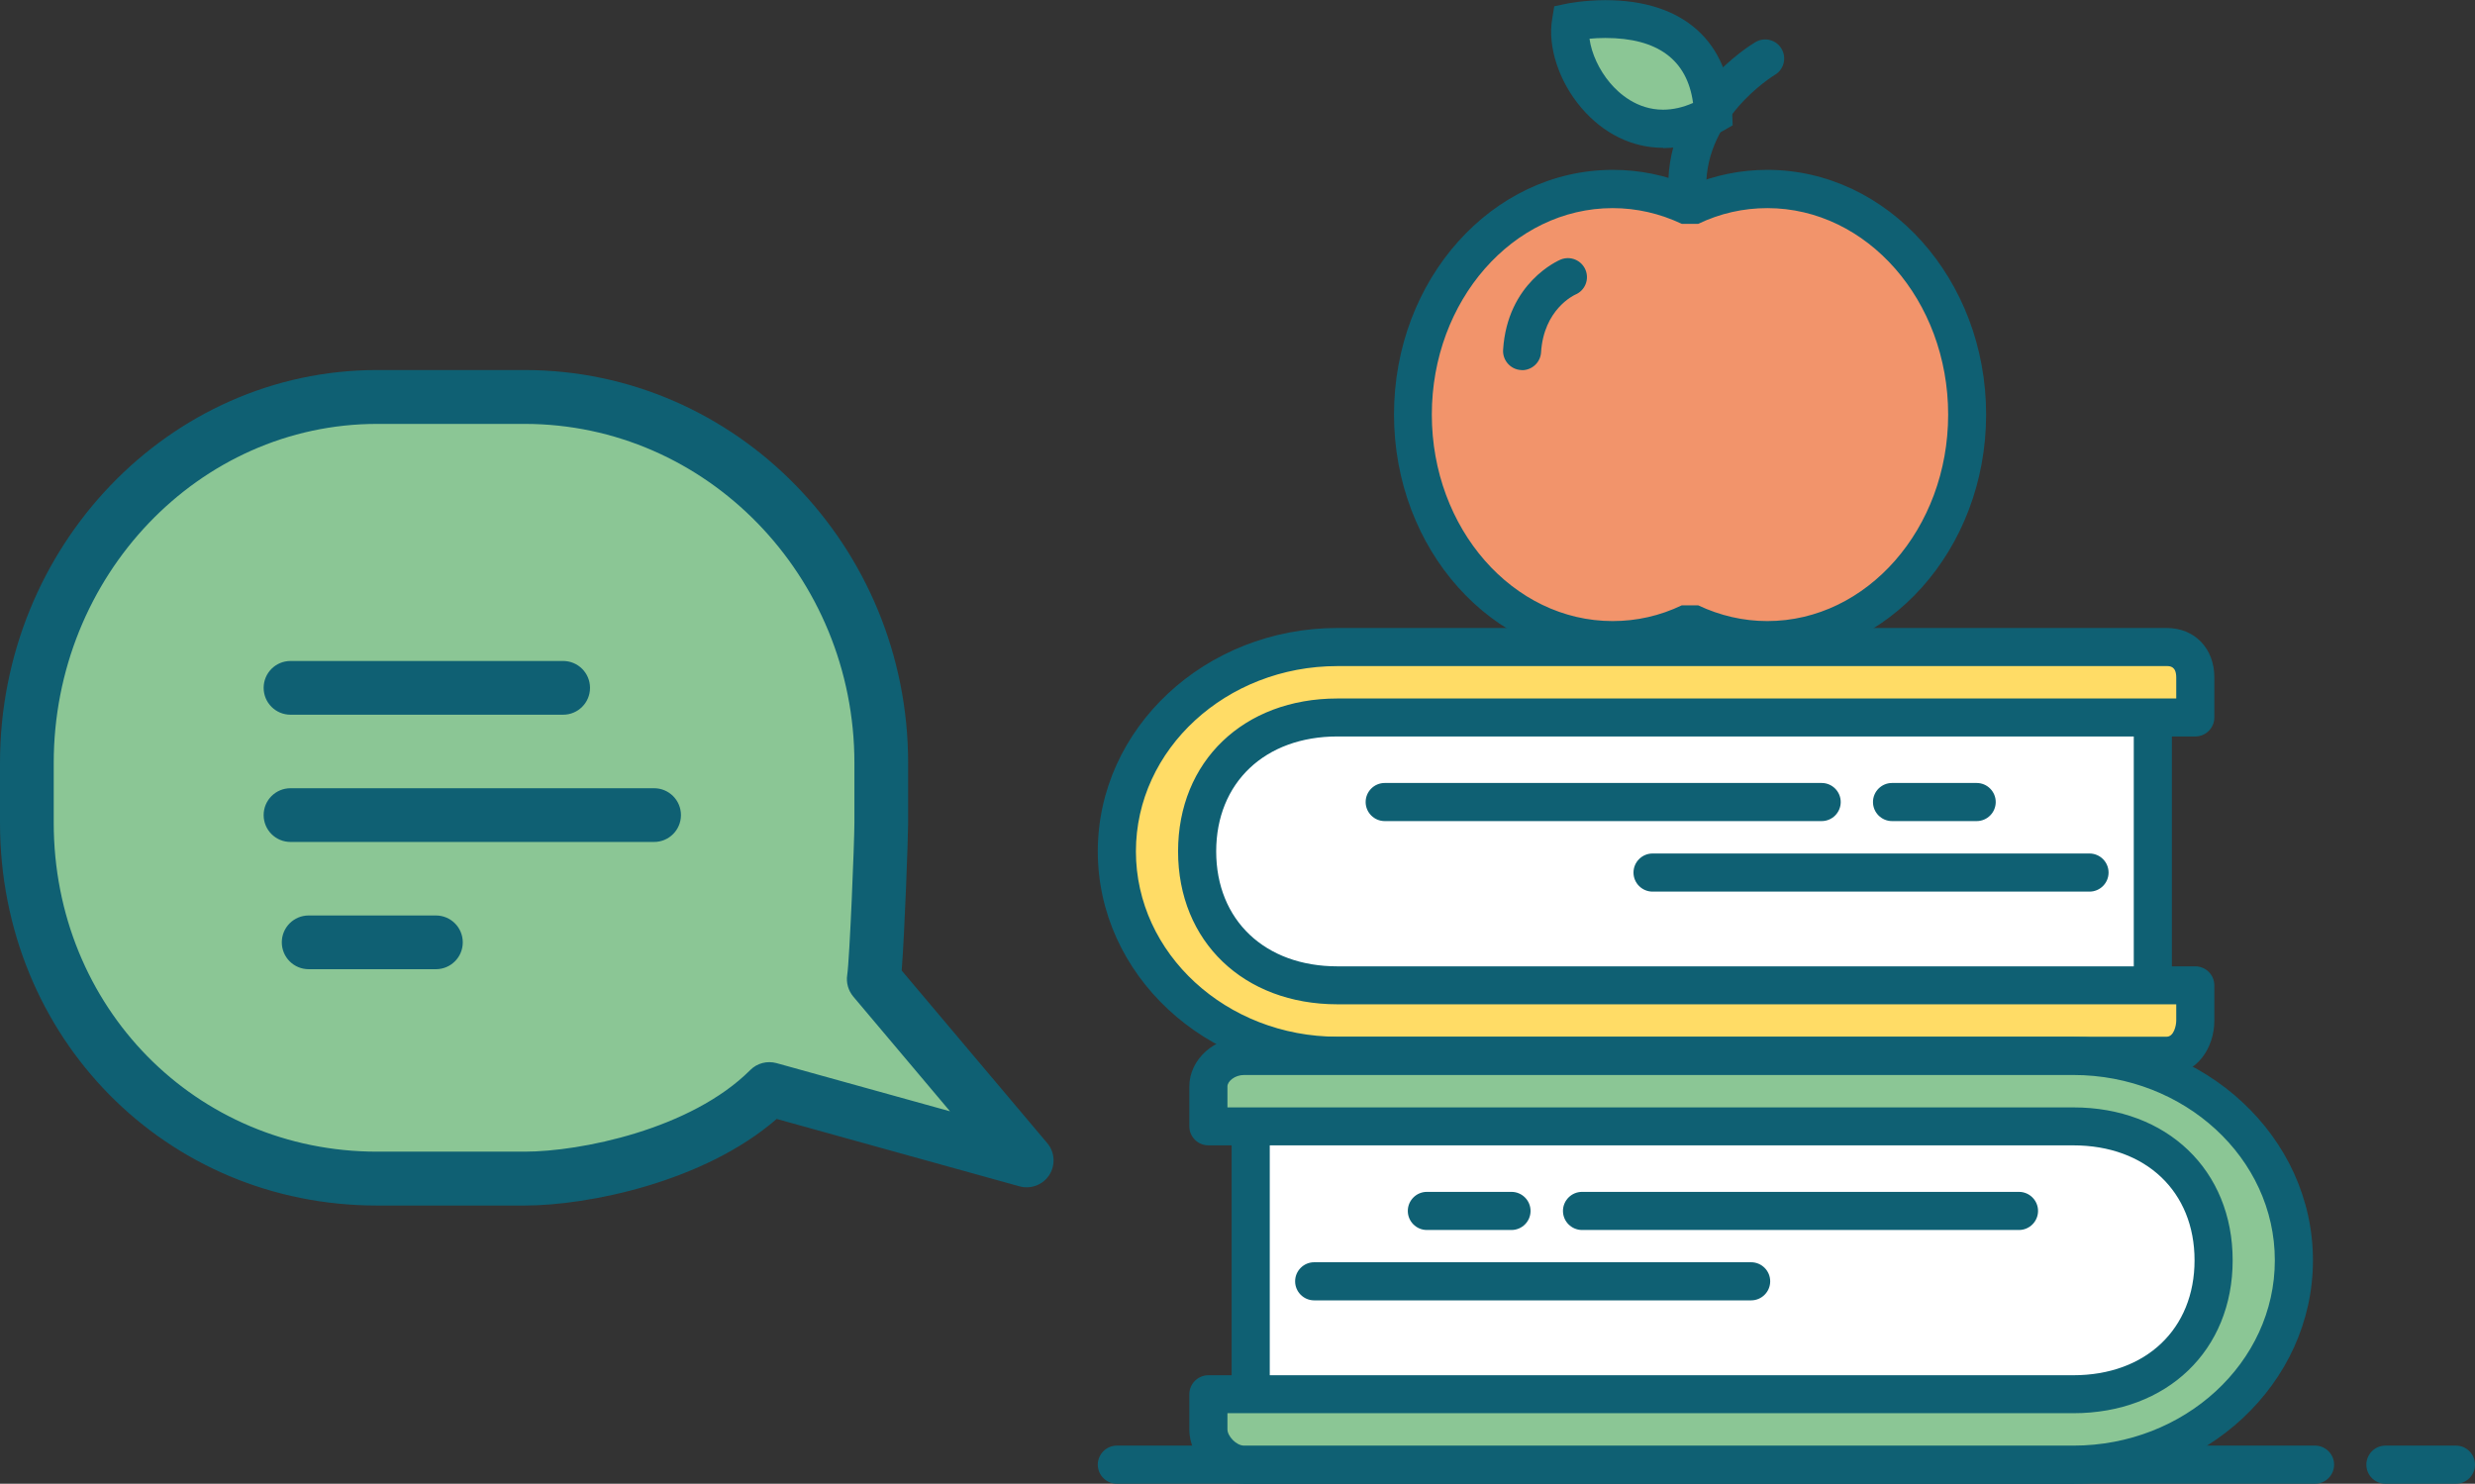 <?xml version="1.0" encoding="UTF-8"?><svg id="Laag_1" xmlns="http://www.w3.org/2000/svg" viewBox="0 0 164.94 98.88"><rect x="0" y="0" width="164.94" height="98.88" fill="#333333" stroke="none"/><defs><style>.cls-1{fill:#f2946b;}.cls-2{fill:#fff;}.cls-3{fill:#ffdc66;}.cls-4{fill:#8bc695;}.cls-5{fill:#0f6073;}</style></defs><path class="cls-5" d="m154.28,98.88h-79.85c-.7,0-1.27-.57-1.27-1.27s.57-1.27,1.27-1.27h79.85c.7,0,1.27.57,1.27,1.27s-.57,1.27-1.27,1.27Z"/><path class="cls-5" d="m163.67,98.88h-4.7c-.7,0-1.27-.57-1.27-1.27s.57-1.27,1.27-1.27h4.7c.7,0,1.27.57,1.27,1.27s-.57,1.27-1.27,1.27Z"/><path class="cls-2" d="m78.95,56.74c0,6.06,4.57,10.8,10.18,10.8h54.35v-21.61h-54.35c-5.61,0-10.18,4.74-10.18,10.8Z"/><path class="cls-5" d="m144.74,68.82h-55.62c-6.31,0-11.44-5.42-11.44-12.07s5.13-12.07,11.44-12.07h55.62v24.14Zm-55.62-21.61c-5,0-8.91,4.19-8.91,9.54s3.91,9.54,8.91,9.54h53.08v-19.07h-53.08Z"/><path class="cls-3" d="m142.12,65.67h-53c-5.61,0-9.35-3.75-9.35-8.92s3.74-8.92,9.35-8.92h57.17v-2.66c0-1.13-.66-2.03-1.91-2.03h-55.26c-8.1,0-14.7,6.19-14.7,13.62s6.59,13.62,14.7,13.62h55.26c1.25,0,1.91-1.21,1.91-2.34v-2.35h-4.17Z"/><path class="cls-5" d="m144.39,71.63h-55.26c-8.8,0-15.97-6.68-15.97-14.89s7.16-14.89,15.97-14.89h55.26c1.87,0,3.18,1.36,3.18,3.3v2.66c0,.7-.57,1.27-1.27,1.27h-57.17c-4.83,0-8.08,3.08-8.08,7.66s3.25,7.66,8.08,7.66h57.17c.7,0,1.27.57,1.27,1.27v2.35c0,1.75-1.11,3.61-3.18,3.61Zm-55.26-27.24c-7.41,0-13.43,5.54-13.43,12.35s6.03,12.35,13.43,12.35h55.26c.48,0,.64-.74.64-1.08v-1.08h-55.9c-6.25,0-10.62-4.19-10.62-10.19s4.37-10.19,10.62-10.19h55.9v-1.4c0-.76-.43-.76-.64-.76h-55.26Z"/><path class="cls-5" d="m121.4,54.72h-29.12c-.7,0-1.27-.57-1.27-1.27s.57-1.27,1.27-1.27h29.12c.7,0,1.27.57,1.27,1.27s-.57,1.27-1.27,1.27Z"/><path class="cls-5" d="m139.25,59.42h-29.12c-.7,0-1.27-.57-1.27-1.27s.57-1.27,1.27-1.27h29.12c.7,0,1.27.57,1.27,1.27s-.57,1.27-1.27,1.27Z"/><path class="cls-5" d="m131.73,54.72h-5.64c-.7,0-1.27-.57-1.27-1.27s.57-1.27,1.27-1.27h5.64c.7,0,1.27.57,1.27,1.27s-.57,1.27-1.27,1.27Z"/><path class="cls-2" d="m148.35,83.99c0,6.06-4.57,10.8-10.18,10.8h-54.82v-21.61h54.82c5.61,0,10.18,4.74,10.18,10.8Z"/><path class="cls-5" d="m138.17,96.06h-56.09v-24.14h56.09c6.31,0,11.44,5.42,11.44,12.07s-5.13,12.07-11.44,12.07Zm-53.55-2.54h53.55c5,0,8.91-4.19,8.91-9.54s-3.91-9.54-8.91-9.54h-53.55v19.07Z"/><path class="cls-4" d="m85.17,92.91h53c5.61,0,9.35-3.75,9.35-8.92s-3.74-8.92-9.35-8.92h-57.64v-2.66c0-1.13,1.13-2.03,2.38-2.03h55.26c8.1,0,14.7,6.19,14.7,13.62s-6.59,13.62-14.7,13.62h-55.26c-1.25,0-2.38-1.21-2.38-2.34v-2.35h4.64Z"/><path class="cls-5" d="m138.17,98.88h-55.26c-1.91,0-3.65-1.72-3.65-3.61v-2.35c0-.7.57-1.27,1.27-1.27h57.64c4.83,0,8.08-3.08,8.08-7.66s-3.25-7.66-8.08-7.66h-57.64c-.7,0-1.27-.57-1.27-1.27v-2.66c0-1.79,1.67-3.3,3.65-3.3h55.26c8.8,0,15.97,6.68,15.97,14.89s-7.16,14.89-15.97,14.89Zm-56.37-4.7v1.08c0,.44.58,1.08,1.11,1.08h55.26c7.41,0,13.43-5.54,13.43-12.35s-6.03-12.35-13.43-12.35h-55.26c-.62,0-1.11.42-1.11.76v1.4h56.37c6.25,0,10.62,4.19,10.62,10.19s-4.37,10.19-10.62,10.19h-56.37Z"/><path class="cls-5" d="m134.55,81.97h-29.12c-.7,0-1.27-.57-1.27-1.27s.57-1.27,1.27-1.27h29.12c.7,0,1.27.57,1.27,1.27s-.57,1.27-1.27,1.27Z"/><path class="cls-5" d="m116.7,86.66h-29.12c-.7,0-1.27-.57-1.27-1.27s.57-1.27,1.27-1.27h29.12c.7,0,1.27.57,1.27,1.27s-.57,1.27-1.27,1.27Z"/><path class="cls-5" d="m100.73,81.97h-5.64c-.7,0-1.27-.57-1.27-1.27s.57-1.27,1.27-1.27h5.64c.7,0,1.27.57,1.27,1.27s-.57,1.27-1.27,1.27Z"/><path class="cls-1" d="m117.78,12.59c-1.83,0-3.57.42-5.15,1.17-1.59-.75-3.33-1.17-5.15-1.17-7.35,0-13.31,6.73-13.31,15.03s5.96,15.03,13.31,15.03c1.83,0,3.57-.42,5.15-1.17,1.59.75,3.33,1.17,5.15,1.17,7.35,0,13.31-6.73,13.31-15.03s-5.96-15.03-13.31-15.03Z"/><path class="cls-5" d="m117.78,43.92c-1.78,0-3.51-.35-5.15-1.05-1.64.7-3.38,1.05-5.15,1.05-8.04,0-14.58-7.31-14.58-16.3s6.54-16.3,14.58-16.3c1.78,0,3.51.35,5.15,1.05,1.65-.7,3.38-1.05,5.15-1.05,8.04,0,14.58,7.31,14.58,16.3s-6.54,16.3-14.58,16.3Zm-5.7-3.58h1.09c1.46.69,3.01,1.05,4.61,1.05,6.64,0,12.05-6.17,12.05-13.76s-5.4-13.76-12.05-13.76c-1.6,0-3.15.35-4.61,1.05h-1.09c-1.46-.69-3.01-1.05-4.61-1.05-6.64,0-12.05,6.17-12.05,13.76s5.4,13.76,12.05,13.76c1.6,0,3.15-.35,4.61-1.05Z"/><path class="cls-5" d="m112.47,14.33c-.65,0-1.21-.5-1.26-1.17-.53-6.59,5.53-10.21,5.79-10.36.6-.35,1.38-.15,1.73.46.35.6.15,1.38-.45,1.73-.06.04-4.94,2.99-4.55,7.96.06.7-.47,1.31-1.16,1.37-.03,0-.07,0-.1,0Z"/><path class="cls-5" d="m101.44,24.66s-.05,0-.08,0c-.7-.04-1.23-.65-1.19-1.34.28-4.49,3.69-5.96,3.83-6.02.65-.27,1.39.04,1.66.68.27.64-.03,1.38-.67,1.65-.11.05-2.11.99-2.29,3.85-.04.67-.6,1.19-1.27,1.19Z"/><path class="cls-4" d="m104.68,1.48s9.2-1.95,9.48,6.14c-5.86,3.35-10.04-2.79-9.48-6.14Z"/><path class="cls-5" d="m110.83,9.85c-2.06,0-3.99-.95-5.45-2.67-1.49-1.75-2.25-4.07-1.94-5.91l.14-.85.85-.18s1.12-.23,2.56-.23c5.2,0,8.28,2.76,8.45,7.57l.03.77-.66.38c-1.32.75-2.65,1.14-3.97,1.14Zm-4.9-7.26c.13.96.63,2.07,1.38,2.95.56.66,1.76,1.77,3.52,1.77.65,0,1.32-.15,2-.45-.39-2.87-2.35-4.33-5.85-4.33-.39,0-.75.02-1.05.05Z"/><path class="cls-4" d="m68.42,77.34l-10.19-12.08c.18-1.18.5-9.2.5-10.42v-3.98c0-13.19-10.58-24.4-23.77-24.4h-9.83c-13.19,0-23.34,11.21-23.34,24.4v3.98c0,13.19,10.15,23.72,23.34,23.72h9.83c4.23,0,12.02-1.68,16.31-5.97l17.15,4.76Z"/><path class="cls-5" d="m34.96,80.34h-9.83c-14.09,0-25.13-11.21-25.13-25.51v-3.98c0-14.44,11.28-26.19,25.13-26.19h9.83c14.1,0,25.56,11.75,25.56,26.19v3.98c0,.94-.23,7.31-.43,9.85l9.7,11.5c.51.6.56,1.46.14,2.12-.42.66-1.23.97-1.99.76l-16.18-4.49c-4.85,4.21-12.58,5.77-16.8,5.77Zm-9.83-52.09c-11.88,0-21.55,10.14-21.55,22.6v3.98c0,12.29,9.47,21.92,21.55,21.92h9.83c3.71,0,11.08-1.48,15.04-5.44.46-.46,1.12-.63,1.75-.46l11.56,3.21-6.45-7.65c-.33-.4-.48-.92-.4-1.43.16-1.03.48-8.87.48-10.15v-3.98c0-12.46-9.86-22.6-21.98-22.6h-9.83Z"/><path class="cls-5" d="m43.59,56.11h-24.23c-.99,0-1.79-.8-1.79-1.79s.8-1.79,1.79-1.79h24.23c.99,0,1.79.8,1.79,1.79s-.8,1.79-1.79,1.79Z"/><path class="cls-5" d="m29.05,64.59h-8.48c-.99,0-1.79-.8-1.79-1.79s.8-1.79,1.79-1.79h8.48c.99,0,1.79.8,1.79,1.79s-.8,1.79-1.79,1.79Z"/><path class="cls-5" d="m37.53,47.63h-18.17c-.99,0-1.79-.8-1.79-1.79s.8-1.79,1.79-1.79h18.17c.99,0,1.79.8,1.79,1.79s-.8,1.79-1.79,1.79Z"/></svg>
